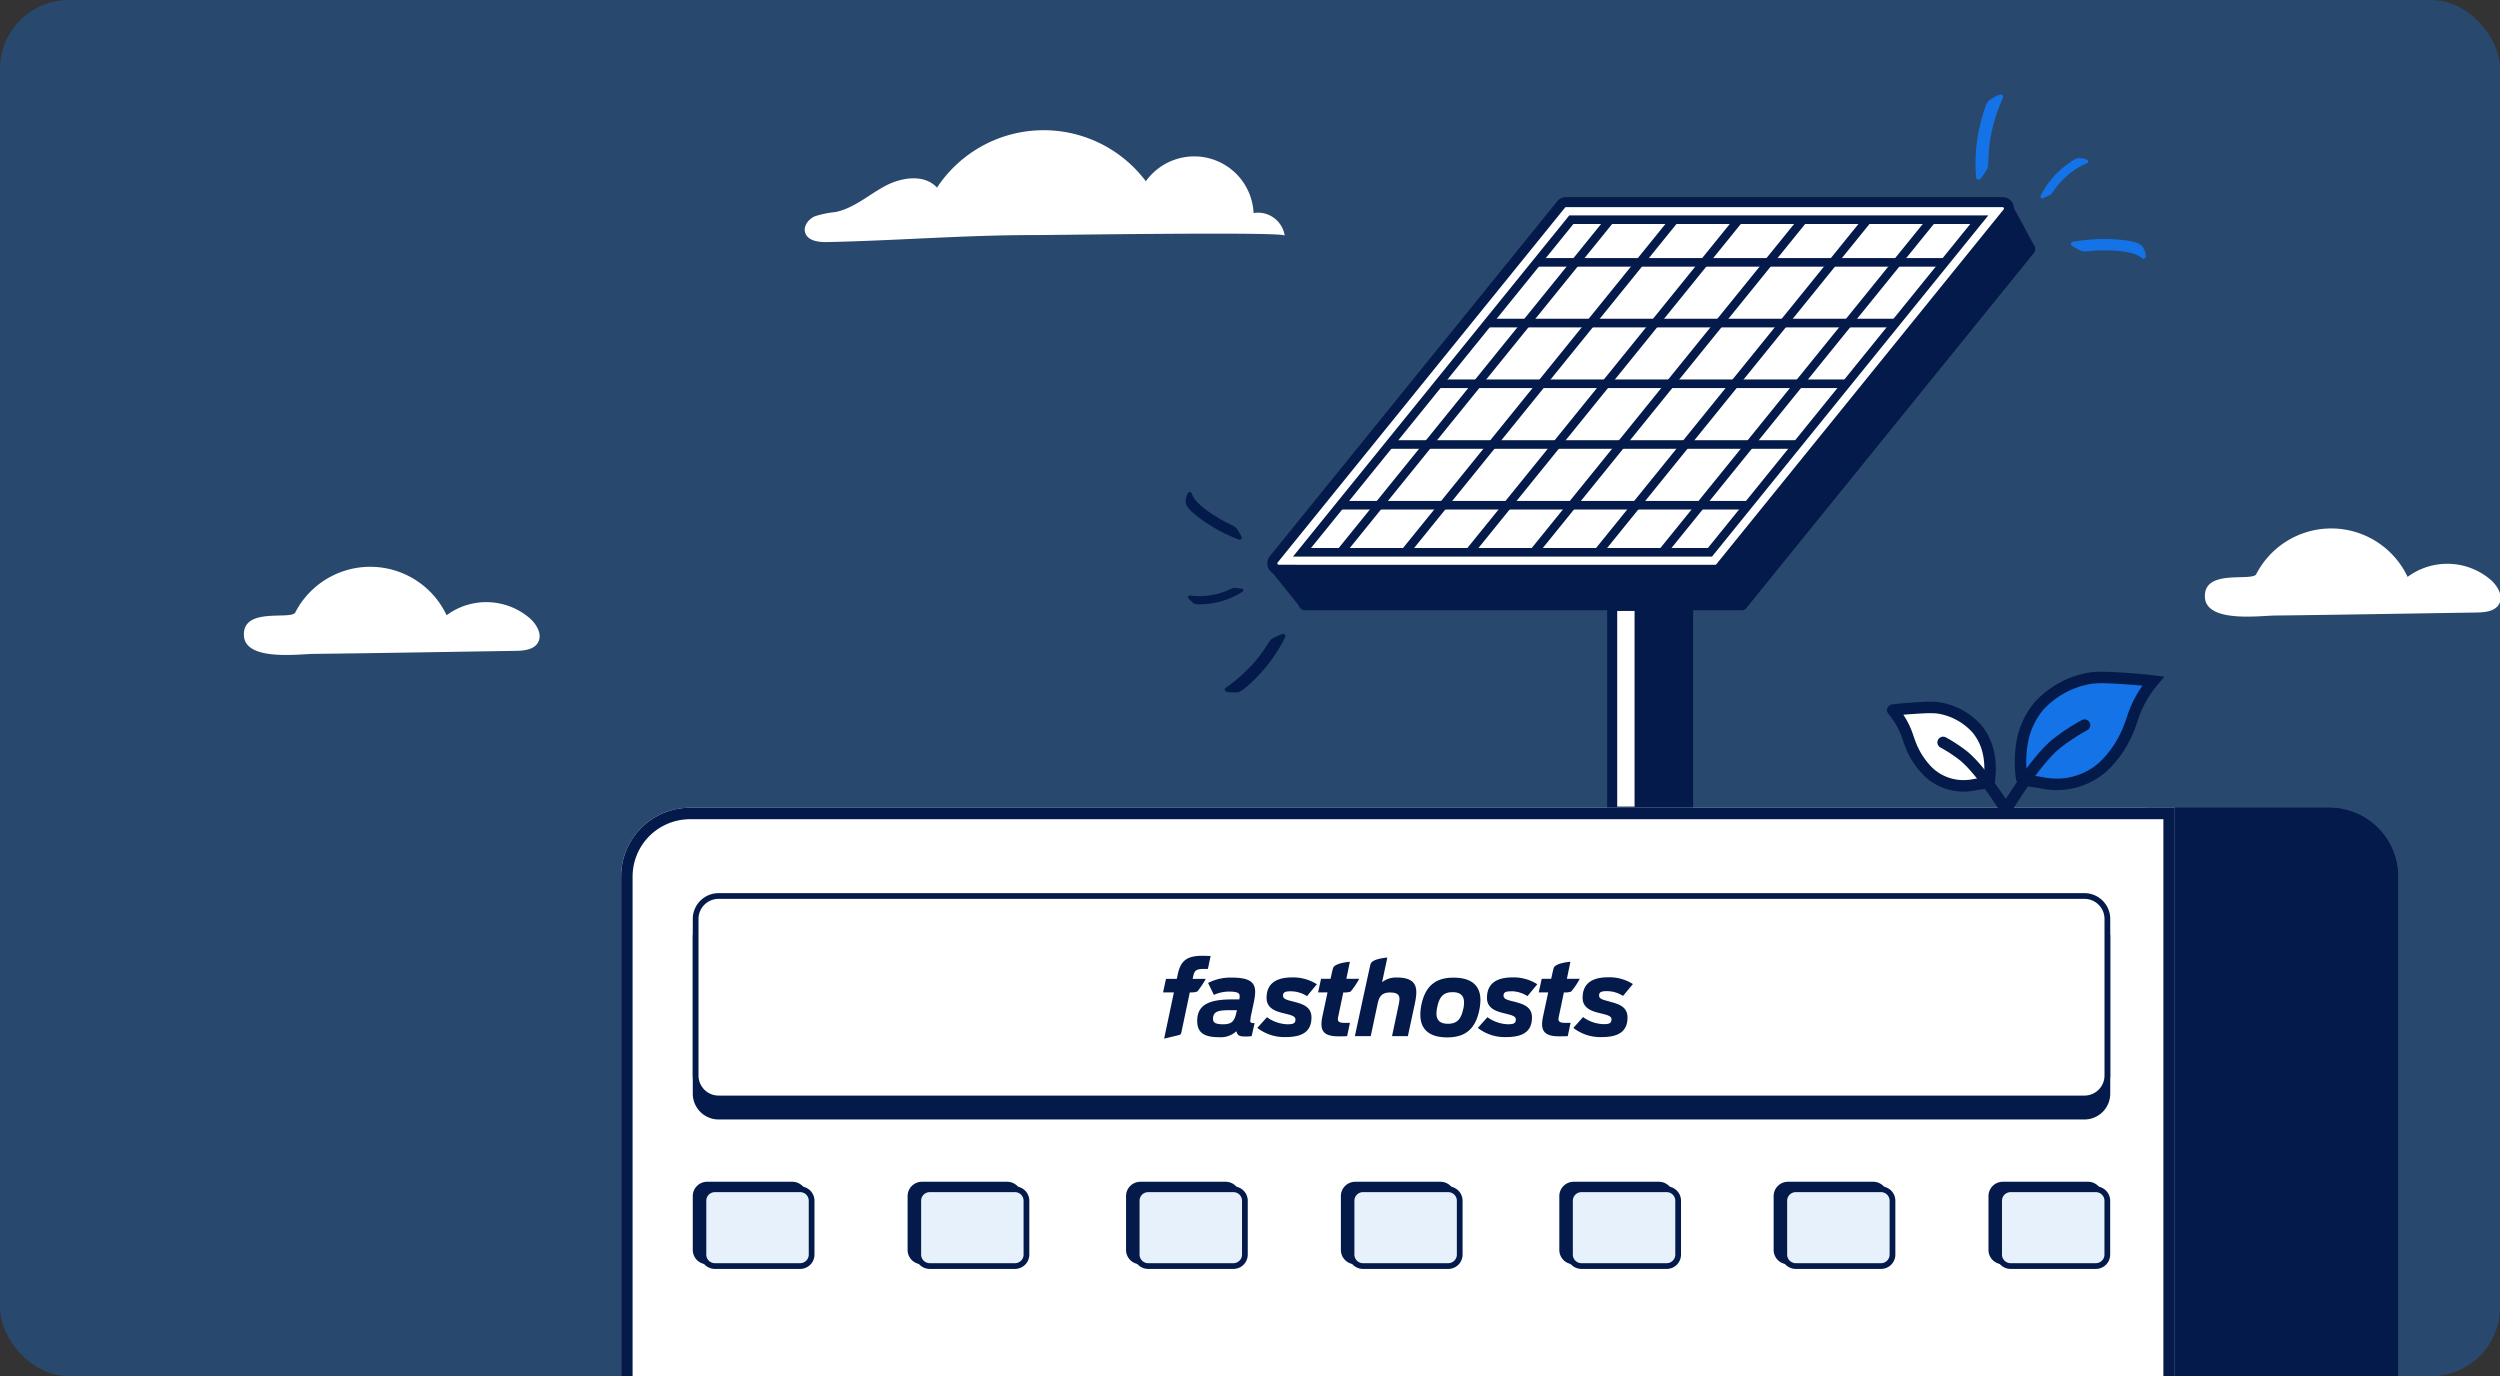 <svg xmlns="http://www.w3.org/2000/svg" xmlns:xlink="http://www.w3.org/1999/xlink" width="436" height="240" viewBox="0 0 436 240"><rect x="0" y="0" width="436" height="240" fill="#333333" stroke="none"/><defs><clipPath id="a"><rect width="436" height="240" rx="12" transform="translate(-5720.813 -9915.717)" fill="#fff" stroke="#707070" stroke-width="1"/></clipPath><clipPath id="b"><path d="M273.282,80.447,226.3,138.458h71.144l46.976-58.011Z" transform="translate(-226.305 -80.447)" fill="none"/></clipPath></defs><g transform="translate(5720.813 9915.717)"><g clip-path="url(#a)"><rect width="440" height="248" transform="translate(-5724.813 -9918.717)" fill="#1473e6" opacity="0.324"/><g transform="translate(-5520.581 -9903.567)"><path d="M380.554,292.823H389.9V256.947h-9.351" transform="translate(-294.849 -163.425)" fill="#031a4a"/><rect width="4.771" height="35.875" transform="translate(80.935 93.522)" fill="#fff"/><path d="M-.875-.875H5.646V36.75H-.875ZM3.9.875H.875V35H3.9Z" transform="translate(80.935 93.522)" fill="#031a4a"/><path d="M301.985,155.065H225.862a1.119,1.119,0,0,1-.869-1.823L275.1,91.362a1.119,1.119,0,0,1,.869-.415h76.123a1.119,1.119,0,0,1,.869,1.823l-50.109,61.88a1.118,1.118,0,0,1-.869.415" transform="translate(-198.502 -60.779)" fill="#031a4a"/><path d="M340.963,74.271l-47.042,58.1-3.065,3.782a1.123,1.123,0,0,1-.87.416H213.861A1.118,1.118,0,0,1,213,134.74L263.1,72.863a1.123,1.123,0,0,1,.87-.416H340.1a1.118,1.118,0,0,1,.866,1.824" transform="translate(-191.083 -49.34)" fill="#fff"/><path d="M263.972,71.572H340.1a1.993,1.993,0,0,1,1.545,3.251L291.536,136.7a1.989,1.989,0,0,1-1.55.74H213.861a1.993,1.993,0,0,1-1.545-3.251l50.106-61.876A1.989,1.989,0,0,1,263.972,71.572Zm26.013,64.118a.249.249,0,0,0,.191-.092l3.064-3.782,47.042-58.1a.243.243,0,0,0-.186-.4H263.972a.249.249,0,0,0-.191.092l-50.106,61.877a.243.243,0,0,0,.186.4Z" transform="translate(-191.083 -49.34)" fill="#031a4a"/><path d="M226.3,138.458l46.976-58.011h71.145l-46.976,58.011Z" transform="translate(-199.469 -54.287)" fill="#fff"/><path d="M297.807,139.208H224.733L272.924,79.7H346Zm-69.93-1.5h69.214L342.853,81.2H273.639Z" transform="translate(-199.469 -54.287)" fill="#031a4a"/><path d="M213.055,239.947l5.684,7.08,6.416-2.481-1.771-4.408Z" transform="translate(-191.926 -152.913)" fill="#031a4a"/><g transform="translate(26.836 26.16)"><g clip-path="url(#b)"><path d="M84.345.75H0V-.75H84.345Z" transform="translate(34.635 7.442)" fill="#031a4a"/><path d="M84.345.75H0V-.75H84.345Z" transform="translate(26.715 18.033)" fill="#031a4a"/><path d="M84.345.75H0V-.75H84.345Z" transform="translate(18.796 28.624)" fill="#031a4a"/><path d="M84.345.75H0V-.75H84.345Z" transform="translate(10.877 39.215)" fill="#031a4a"/><path d="M84.345.75H0V-.75H84.345Z" transform="translate(2.958 49.806)" fill="#031a4a"/><path d="M.583,64.59l-1.166-.944L51.339-.472,52.5.472Z" transform="translate(4.176 -2.914)" fill="#031a4a"/><path d="M.583,64.59l-1.166-.944L51.339-.472,52.5.472Z" transform="translate(15.396 -2.914)" fill="#031a4a"/><path d="M.583,64.59l-1.166-.944L51.339-.472,52.5.472Z" transform="translate(26.617 -2.914)" fill="#031a4a"/><path d="M.583,64.59l-1.166-.944L51.339-.472,52.5.472Z" transform="translate(37.838 -2.914)" fill="#031a4a"/><path d="M.583,64.59l-1.166-.944L51.339-.472,52.5.472Z" transform="translate(49.058 -2.914)" fill="#031a4a"/><path d="M.583,64.59l-1.166-.944L51.339-.472,52.5.472Z" transform="translate(60.279 -2.914)" fill="#031a4a"/></g></g><path d="M163.713,287.676a23.677,23.677,0,0,0,2.345-1,25.43,25.43,0,0,0,5.964-4l.583-.555a5.375,5.375,0,0,1,.922-.745,11.607,11.607,0,0,1,2.031-.4.394.394,0,0,1,.382.624,25.759,25.759,0,0,1-1.884,2.02,27.507,27.507,0,0,1-6.311,4.532l-.226.128c-.141.074-.337.17-.549.271a4.534,4.534,0,0,1-1.207.413,6.352,6.352,0,0,1-2.025-.564.4.4,0,0,1-.026-.731" transform="translate(-214.925 -131.726) rotate(-14)" fill="#031a4a"/><path d="M156.337,247.435a11.561,11.561,0,0,0,1.641.525,12.688,12.688,0,0,0,4.844.241l.16-.026.376-.07a3.787,3.787,0,0,1,.8-.087,9.519,9.519,0,0,1,1.33.493.269.269,0,0,1,0,.5,13,13,0,0,1-1.86.5,14.11,14.11,0,0,1-5.4-.032l-.179-.03c-.109-.023-.257-.058-.415-.1a3.039,3.039,0,0,1-.829-.32,4.033,4.033,0,0,1-.793-1.213.28.28,0,0,1,.321-.387" transform="translate(-204.324 -110.561) rotate(-14)" fill="#031a4a"/><path d="M175.037,201.492q-1-.688-1.936-1.46a28.925,28.925,0,0,1-2.5-2.336c-.394-.413-.774-.839-1.143-1.275a15.587,15.587,0,0,1-1.069-1.395,6.567,6.567,0,0,1-.435-.69,3.19,3.19,0,0,1-.411-1.157,2.111,2.111,0,0,1,.2-.825,3.294,3.294,0,0,1,.578-.9c.2-.214.612-.081.621.139a4.481,4.481,0,0,0,.618,1.833,14.545,14.545,0,0,0,1.879,2.468,27.249,27.249,0,0,0,2.284,2.25s.257.209.551.458a4.833,4.833,0,0,1,.751.74,9.929,9.929,0,0,1,.53,1.755.35.35,0,0,1-.518.39" transform="translate(-202.7 -71.187) rotate(-14)" fill="#031a4a"/><path d="M.236,7.209A25.494,25.494,0,0,0,2.761,6.137a27.377,27.377,0,0,0,6.42-4.3l.628-.6a5.785,5.785,0,0,1,.992-.8A12.5,12.5,0,0,1,12.987,0,.424.424,0,0,1,13.4.677a27.732,27.732,0,0,1-2.028,2.174A29.612,29.612,0,0,1,4.577,7.73l-.244.138c-.152.079-.362.184-.591.291a4.879,4.879,0,0,1-1.3.445A6.837,6.837,0,0,1,.265,8a.435.435,0,0,1-.028-.787" transform="translate(154.357 9.828) rotate(135)" fill="#1473e6"/><path d="M.373.016A12.445,12.445,0,0,0,2.14.581,13.658,13.658,0,0,0,7.354.84L7.527.812l.4-.075A4.077,4.077,0,0,1,8.791.643a10.252,10.252,0,0,1,1.432.531.29.29,0,0,1,.005.542,13.983,13.983,0,0,1-2,.537,15.19,15.19,0,0,1-5.813-.034l-.192-.032c-.117-.024-.276-.062-.447-.105a3.271,3.271,0,0,1-.893-.344A4.341,4.341,0,0,1,.027.433.3.3,0,0,1,.373.016" transform="translate(164.095 16.009) rotate(135)" fill="#1473e6"/><path d="M8.07,10.916q-1.076-.74-2.084-1.572A31.132,31.132,0,0,1,3.293,6.831c-.424-.444-.833-.9-1.23-1.372a16.774,16.774,0,0,1-1.151-1.5,7.072,7.072,0,0,1-.469-.743A3.434,3.434,0,0,1,0,1.969a2.273,2.273,0,0,1,.217-.888A3.546,3.546,0,0,1,.841.117c.213-.231.658-.088.669.149a4.822,4.822,0,0,0,.665,1.973A15.654,15.654,0,0,0,4.2,4.9,29.33,29.33,0,0,0,6.655,7.317s.276.225.593.493a5.2,5.2,0,0,1,.808.8A10.688,10.688,0,0,1,8.627,10.5a.376.376,0,0,1-.557.42" transform="translate(174.655 32.046) rotate(135)" fill="#1473e6"/></g><path d="M0,0H31.906a12,12,0,0,1,12,12v92.127a0,0,0,0,1,0,0H0a0,0,0,0,1,0,0V0A0,0,0,0,1,0,0Z" transform="translate(-5346.497 -9774.844)" fill="#031a4a"/><path d="M2,2V102.127H41.906V12a10.011,10.011,0,0,0-10-10H2M0,0H31.906a12,12,0,0,1,12,12v92.127H0Z" transform="translate(-5346.497 -9774.844)" fill="#031a4a"/><path d="M12,0H270.97a0,0,0,0,1,0,0V104.127a0,0,0,0,1,0,0H0a0,0,0,0,1,0,0V12A12,12,0,0,1,12,0Z" transform="translate(-5612.489 -9774.844)" fill="#fff"/><path d="M12,2A10.011,10.011,0,0,0,2,12v90.127H268.97V2H12m0-2H270.97V104.127H0V12A12,12,0,0,1,12,0Z" transform="translate(-5612.489 -9774.844)" fill="#031a4a"/><rect width="246.206" height="35.306" rx="4" transform="translate(-5599.493 -9756.286)" fill="#031a4a"/><path d="M4-.5H242.206a4.505,4.505,0,0,1,4.5,4.5V31.306a4.505,4.505,0,0,1-4.5,4.5H4a4.505,4.505,0,0,1-4.5-4.5V4A4.505,4.505,0,0,1,4-.5ZM242.206,34.806a3.5,3.5,0,0,0,3.5-3.5V4a3.5,3.5,0,0,0-3.5-3.5H4A3.5,3.5,0,0,0,.5,4V31.306a3.5,3.5,0,0,0,3.5,3.5Z" transform="translate(-5599.493 -9756.286)" fill="#031a4a"/><g transform="translate(-5390.716 -9797.563)"><path d="M215.137,18.087c.045.323,2.936.662,3.336.746a12.774,12.774,0,0,0,3.907.253,12.168,12.168,0,0,0,7.075-3.123,18.454,18.454,0,0,0,4.491-6.91,28.882,28.882,0,0,1,2.032-4.914,20.233,20.233,0,0,1,2.092-3.007C237.033,1,235.533.839,233.719.719a39.678,39.678,0,0,0-6.388-.134,15.59,15.59,0,0,0-9.241,4.961C215.112,9.138,214.556,13.6,215.137,18.087Z" transform="translate(-192.649 -0.499)" fill="#1473e6"/><path d="M221.264,20.139h0a14.345,14.345,0,0,1-3-.328c-.058-.012-.3-.047-.505-.078-.5-.074-1.192-.176-1.786-.3-.761-.154-1.709-.346-1.829-1.212v-.009a21.06,21.06,0,0,1,.154-6.937,14.432,14.432,0,0,1,3.02-6.37,16.531,16.531,0,0,1,9.9-5.317,17.536,17.536,0,0,1,1.9-.091c1.317,0,2.867.1,4.662.221,1.459.1,2.942.237,4.408.418l1.827.226-1.184,1.41a19.26,19.26,0,0,0-1.988,2.858,17.649,17.649,0,0,0-1.465,3.381c-.153.446-.311.906-.5,1.4a19.537,19.537,0,0,1-4.742,7.278,13.145,13.145,0,0,1-7.659,3.386C222.078,20.12,221.67,20.139,221.264,20.139Zm-5.2-2.728c.58.135,1.6.285,1.99.343.334.049.513.076.625.1a12.377,12.377,0,0,0,2.585.285h0c.342,0,.685-.016,1.019-.049a11.135,11.135,0,0,0,6.491-2.86,17.606,17.606,0,0,0,4.241-6.541c.179-.457.323-.878.476-1.323a19.572,19.572,0,0,1,1.619-3.722q.5-.881,1.088-1.716c-.851-.085-1.7-.156-2.544-.212-1.759-.116-3.279-.217-4.53-.217a15.579,15.579,0,0,0-1.684.079,14.6,14.6,0,0,0-8.579,4.6,12.454,12.454,0,0,0-2.6,5.5A18.623,18.623,0,0,0,216.064,17.411Z" transform="translate(-192.649 -0.499)" fill="#031a4a"/><path d="M193.36,20.914c-.033.237-2.154.486-2.448.548a9.4,9.4,0,0,1-2.866.185,8.926,8.926,0,0,1-5.19-2.291,13.548,13.548,0,0,1-3.3-5.07,21.14,21.14,0,0,0-1.49-3.6,14.916,14.916,0,0,0-1.534-2.206c.761-.094,1.862-.215,3.192-.3a29.033,29.033,0,0,1,4.686-.1,11.437,11.437,0,0,1,6.78,3.639C193.378,14.349,193.786,17.622,193.36,20.914Z" transform="translate(-176.536 -2.786)" fill="#fff"/><path d="M188.864,22.686c-.307,0-.614-.015-.915-.044a9.911,9.911,0,0,1-5.774-2.554,14.6,14.6,0,0,1-3.546-5.438c-.144-.369-.261-.709-.373-1.038a12.712,12.712,0,0,0-1.055-2.436,13.966,13.966,0,0,0-1.432-2.058,1,1,0,0,1,.644-1.635c1.079-.133,2.172-.237,3.248-.308,1.321-.088,2.462-.163,3.436-.163a13.1,13.1,0,0,1,1.425.069,12.426,12.426,0,0,1,7.441,4c2.11,2.546,2.913,5.9,2.387,9.966v.008c-.113.823-.978,1-1.551,1.114-.441.089-.951.165-1.323.22-.14.021-.315.047-.36.056A10.814,10.814,0,0,1,188.864,22.686Zm-10.481-13.4q.294.444.556.9a14.569,14.569,0,0,1,1.208,2.777c.111.323.215.629.344.958a12.672,12.672,0,0,0,3.045,4.7,7.9,7.9,0,0,0,4.606,2.028c.237.023.479.035.722.035a8.847,8.847,0,0,0,1.841-.2c.09-.019.219-.038.478-.077.243-.036.833-.123,1.251-.208.317-3.263-.343-5.834-2.011-7.847a10.411,10.411,0,0,0-6.118-3.283,11.142,11.142,0,0,0-1.208-.057c-.908,0-1.965.07-3.3.159C179.326,9.2,178.855,9.239,178.384,9.282Z" transform="translate(-176.536 -2.786)" fill="#031a4a"/><path d="M198.21,28.107a1,1,0,0,1-.831-.442l-.329-.491c-1.369-2.051-4.574-6.855-6.964-8.688a25.167,25.167,0,0,0-3.264-2.124,1,1,0,1,1,.958-1.756A27.173,27.173,0,0,1,191.3,16.9c2.652,2.035,5.866,6.85,7.41,9.165l.325.485a1,1,0,0,1-.829,1.558Z" transform="translate(-178.515 -4.16)" fill="#031a4a"/><path d="M211.632,27.036a1,1,0,0,1-.829-1.558c.274-.407.618-.944,1.017-1.564,2.048-3.189,5.477-8.525,8.72-11.014A36.733,36.733,0,0,1,225.3,9.805a1,1,0,1,1,.958,1.756,34.728,34.728,0,0,0-4.5,2.925c-2.966,2.277-6.277,7.43-8.254,10.509-.4.63-.754,1.174-1.04,1.6A1,1,0,0,1,211.632,27.036Z" transform="translate(-192.329 -2.372)" fill="#031a4a"/></g><g transform="translate(-5523.931 -9710.117)"><rect width="18.868" height="13.388" rx="2" transform="translate(0 1)" fill="#031a4a"/><path d="M2-.5H16.868a2.5,2.5,0,0,1,2.5,2.5v9.388a2.5,2.5,0,0,1-2.5,2.5H2a2.5,2.5,0,0,1-2.5-2.5V2A2.5,2.5,0,0,1,2-.5ZM16.868,12.888a1.5,1.5,0,0,0,1.5-1.5V2a1.5,1.5,0,0,0-1.5-1.5H2A1.5,1.5,0,0,0,.5,2v9.388a1.5,1.5,0,0,0,1.5,1.5Z" transform="translate(0 1)" fill="#031a4a"/><rect width="18.868" height="13.388" rx="2" transform="translate(-75.563 1)" fill="#031a4a"/><path d="M2-.5H16.868a2.5,2.5,0,0,1,2.5,2.5v9.388a2.5,2.5,0,0,1-2.5,2.5H2a2.5,2.5,0,0,1-2.5-2.5V2A2.5,2.5,0,0,1,2-.5ZM16.868,12.888a1.5,1.5,0,0,0,1.5-1.5V2a1.5,1.5,0,0,0-1.5-1.5H2A1.5,1.5,0,0,0,.5,2v9.388a1.5,1.5,0,0,0,1.5,1.5Z" transform="translate(-75.563 1)" fill="#031a4a"/><rect width="18.868" height="13.388" rx="2" transform="translate(37.467 1)" fill="#031a4a"/><path d="M2-.5H16.868a2.5,2.5,0,0,1,2.5,2.5v9.388a2.5,2.5,0,0,1-2.5,2.5H2a2.5,2.5,0,0,1-2.5-2.5V2A2.5,2.5,0,0,1,2-.5ZM16.868,12.888a1.5,1.5,0,0,0,1.5-1.5V2a1.5,1.5,0,0,0-1.5-1.5H2A1.5,1.5,0,0,0,.5,2v9.388a1.5,1.5,0,0,0,1.5,1.5Z" transform="translate(37.467 1)" fill="#031a4a"/><rect width="18.868" height="13.388" rx="2" transform="translate(-38.095 1)" fill="#031a4a"/><path d="M2-.5H16.868a2.5,2.5,0,0,1,2.5,2.5v9.388a2.5,2.5,0,0,1-2.5,2.5H2a2.5,2.5,0,0,1-2.5-2.5V2A2.5,2.5,0,0,1,2-.5ZM16.868,12.888a1.5,1.5,0,0,0,1.5-1.5V2a1.5,1.5,0,0,0-1.5-1.5H2A1.5,1.5,0,0,0,.5,2v9.388a1.5,1.5,0,0,0,1.5,1.5Z" transform="translate(-38.095 1)" fill="#031a4a"/><rect width="18.868" height="13.388" rx="2" transform="translate(75.564 1)" fill="#031a4a"/><path d="M2-.5H16.868a2.5,2.5,0,0,1,2.5,2.5v9.388a2.5,2.5,0,0,1-2.5,2.5H2a2.5,2.5,0,0,1-2.5-2.5V2A2.5,2.5,0,0,1,2-.5ZM16.868,12.888a1.5,1.5,0,0,0,1.5-1.5V2a1.5,1.5,0,0,0-1.5-1.5H2A1.5,1.5,0,0,0,.5,2v9.388a1.5,1.5,0,0,0,1.5,1.5Z" transform="translate(75.564 1)" fill="#031a4a"/><rect width="18.868" height="13.388" rx="2" transform="translate(112.941 1)" fill="#031a4a"/><path d="M2-.5H16.868a2.5,2.5,0,0,1,2.5,2.5v9.388a2.5,2.5,0,0,1-2.5,2.5H2a2.5,2.5,0,0,1-2.5-2.5V2A2.5,2.5,0,0,1,2-.5ZM16.868,12.888a1.5,1.5,0,0,0,1.5-1.5V2a1.5,1.5,0,0,0-1.5-1.5H2A1.5,1.5,0,0,0,.5,2v9.388a1.5,1.5,0,0,0,1.5,1.5Z" transform="translate(112.941 1)" fill="#031a4a"/><rect width="18.868" height="13.388" rx="2" transform="translate(150.408 1)" fill="#031a4a"/><path d="M2-.5H16.868a2.5,2.5,0,0,1,2.5,2.5v9.388a2.5,2.5,0,0,1-2.5,2.5H2a2.5,2.5,0,0,1-2.5-2.5V2A2.5,2.5,0,0,1,2-.5ZM16.868,12.888a1.5,1.5,0,0,0,1.5-1.5V2a1.5,1.5,0,0,0-1.5-1.5H2A1.5,1.5,0,0,0,.5,2v9.388a1.5,1.5,0,0,0,1.5,1.5Z" transform="translate(150.408 1)" fill="#031a4a"/><rect width="18.868" height="13.388" rx="2" transform="translate(1.358 1.811)" fill="#e7f1fc"/><path d="M2-.5H16.868a2.5,2.5,0,0,1,2.5,2.5v9.388a2.5,2.5,0,0,1-2.5,2.5H2a2.5,2.5,0,0,1-2.5-2.5V2A2.5,2.5,0,0,1,2-.5ZM16.868,12.888a1.5,1.5,0,0,0,1.5-1.5V2a1.5,1.5,0,0,0-1.5-1.5H2A1.5,1.5,0,0,0,.5,2v9.388a1.5,1.5,0,0,0,1.5,1.5Z" transform="translate(1.358 1.811)" fill="#031a4a"/><rect width="18.868" height="13.388" rx="2" transform="translate(-74.205 1.811)" fill="#e7f1fc"/><path d="M2-.5H16.868a2.5,2.5,0,0,1,2.5,2.5v9.388a2.5,2.5,0,0,1-2.5,2.5H2a2.5,2.5,0,0,1-2.5-2.5V2A2.5,2.5,0,0,1,2-.5ZM16.868,12.888a1.5,1.5,0,0,0,1.5-1.5V2a1.5,1.5,0,0,0-1.5-1.5H2A1.5,1.5,0,0,0,.5,2v9.388a1.5,1.5,0,0,0,1.5,1.5Z" transform="translate(-74.205 1.811)" fill="#031a4a"/><rect width="18.868" height="13.388" rx="2" transform="translate(38.825 1.811)" fill="#e7f1fc"/><path d="M2-.5H16.868a2.5,2.5,0,0,1,2.5,2.5v9.388a2.5,2.5,0,0,1-2.5,2.5H2a2.5,2.5,0,0,1-2.5-2.5V2A2.5,2.5,0,0,1,2-.5ZM16.868,12.888a1.5,1.5,0,0,0,1.5-1.5V2a1.5,1.5,0,0,0-1.5-1.5H2A1.5,1.5,0,0,0,.5,2v9.388a1.5,1.5,0,0,0,1.5,1.5Z" transform="translate(38.825 1.811)" fill="#031a4a"/><rect width="18.868" height="13.388" rx="2" transform="translate(-36.737 1.811)" fill="#e7f1fc"/><path d="M2-.5H16.868a2.5,2.5,0,0,1,2.5,2.5v9.388a2.5,2.5,0,0,1-2.5,2.5H2a2.5,2.5,0,0,1-2.5-2.5V2A2.5,2.5,0,0,1,2-.5ZM16.868,12.888a1.5,1.5,0,0,0,1.5-1.5V2a1.5,1.5,0,0,0-1.5-1.5H2A1.5,1.5,0,0,0,.5,2v9.388a1.5,1.5,0,0,0,1.5,1.5Z" transform="translate(-36.737 1.811)" fill="#031a4a"/><rect width="18.868" height="13.388" rx="2" transform="translate(76.921 1.811)" fill="#e7f1fc"/><path d="M2-.5H16.868a2.5,2.5,0,0,1,2.5,2.5v9.388a2.5,2.5,0,0,1-2.5,2.5H2a2.5,2.5,0,0,1-2.5-2.5V2A2.5,2.5,0,0,1,2-.5ZM16.868,12.888a1.5,1.5,0,0,0,1.5-1.5V2a1.5,1.5,0,0,0-1.5-1.5H2A1.5,1.5,0,0,0,.5,2v9.388a1.5,1.5,0,0,0,1.5,1.5Z" transform="translate(76.921 1.811)" fill="#031a4a"/><rect width="18.868" height="13.388" rx="2" transform="translate(114.299 1.811)" fill="#e7f1fc"/><path d="M2-.5H16.868a2.5,2.5,0,0,1,2.5,2.5v9.388a2.5,2.5,0,0,1-2.5,2.5H2a2.5,2.5,0,0,1-2.5-2.5V2A2.5,2.5,0,0,1,2-.5ZM16.868,12.888a1.5,1.5,0,0,0,1.5-1.5V2a1.5,1.5,0,0,0-1.5-1.5H2A1.5,1.5,0,0,0,.5,2v9.388a1.5,1.5,0,0,0,1.5,1.5Z" transform="translate(114.299 1.811)" fill="#031a4a"/><rect width="18.868" height="13.388" rx="2" transform="translate(151.766 1.811)" fill="#e7f1fc"/><path d="M2-.5H16.868a2.5,2.5,0,0,1,2.5,2.5v9.388a2.5,2.5,0,0,1-2.5,2.5H2a2.5,2.5,0,0,1-2.5-2.5V2A2.5,2.5,0,0,1,2-.5ZM16.868,12.888a1.5,1.5,0,0,0,1.5-1.5V2a1.5,1.5,0,0,0-1.5-1.5H2A1.5,1.5,0,0,0,.5,2v9.388a1.5,1.5,0,0,0,1.5,1.5Z" transform="translate(151.766 1.811)" fill="#031a4a"/></g><rect width="246.206" height="35.306" rx="4" transform="translate(-5599.493 -9759.454)" fill="#fff"/><path d="M4-.5H242.206a4.505,4.505,0,0,1,4.5,4.5V31.306a4.505,4.505,0,0,1-4.5,4.5H4a4.505,4.505,0,0,1-4.5-4.5V4A4.505,4.505,0,0,1,4-.5ZM242.206,34.806a3.5,3.5,0,0,0,3.5-3.5V4a3.5,3.5,0,0,0-3.5-3.5H4A3.5,3.5,0,0,0,.5,4V31.306a3.5,3.5,0,0,0,3.5,3.5Z" transform="translate(-5599.493 -9759.454)" fill="#031a4a"/><path d="M83.71,68.667a4.725,4.725,0,0,0-5.429-3.938,10.367,10.367,0,0,0-18.789-5.538A22.284,22.284,0,0,0,23.07,60.3c-2.2-2.414-6.208-1.815-9.085-.263s-5.436,3.876-8.64,4.526a17.182,17.182,0,0,0-3.57.734c-1.115.49-2.062,1.71-1.693,2.872.453,1.428,2.345,1.659,3.842,1.628,12.04-.255,24.112-1.234,36.137-1.221,3.683,0,43.57-.622,43.649.092" transform="translate(-5580.47 -9943.295)" fill="#fff"/><path d="M536.883,74.278l4.137,7.646-8.337,5.95-.617-5.95Z" transform="translate(-5906.944 -9954.572)" fill="#031a4a"/><path d="M662.764,250.381c1.463-.022,3.2-.2,3.907-1.479.753-1.363-.2-3.053-1.339-4.114a11.635,11.635,0,0,0-14.615-.621,14.721,14.721,0,0,0-26.394-.484c-.715,1.384-9.281-1.048-8.952,4.089.284,4.433,9.637,3.166,12.108,3.138,11.762-.135,23.523-.352,35.285-.528" transform="translate(-5951.642 -10059.276)" fill="#fff"/><path d="M662.764,250.381c1.463-.022,3.2-.2,3.907-1.479.753-1.363-.2-3.053-1.339-4.114a11.635,11.635,0,0,0-14.615-.621,14.721,14.721,0,0,0-26.394-.484c-.715,1.384-9.281-1.048-8.952,4.089.284,4.433,9.637,3.166,12.108,3.138,11.762-.135,23.523-.352,35.285-.528" transform="translate(-5884.964 -10109.218)" fill="#fff"/><g transform="translate(-5517.974 -9749.027)"><path d="M20.021,17.156a13.721,13.721,0,0,0,1.491-2.226H19.22l.123-.531c.159-.792.479-1.2,1.641-1.2h.9l.473-2.264-1.42-.034c-2.789,0-3.814.936-4.3,3.214l-.178.81H14.581l-.513,2.364h1.887l-1.7,8.064,2.656-.638a.5.5,0,0,0,.332-.371l1.489-7.061a3.178,3.178,0,0,0,1.292-.144m6.839,3.629c-.356,1.642-.884,2.081-2.347,2.081-1.378,0-1.734-.35-1.734-.921,0-1.289.847-1.535,2.888-1.535h1.283Zm2.457.939.577-2.7c.58-2.809.337-4.3-3.86-4.3a8.567,8.567,0,0,0-4.117.936l1.009,2.081a6.581,6.581,0,0,1,2.556-.579c1.586,0,1.94.266,1.94.792a2.151,2.151,0,0,1-.07.577H26.093c-3.642,0-6.07.74-6.07,3.723,0,1.735.782,2.861,3.71,2.861a4.037,4.037,0,0,0,3.121-1.041c.193.758.549.921,1.482.921a5.478,5.478,0,0,0,1.185-.074l.506-2.263c-.869.034-.81-.215-.672-.921m16.678-6.8.614-2.971s-2.612.175-2.93,1.1c-.058.172-.172.642-.441,1.869H41.62l-.513,2.37h1.641l-.9,4.221c-.457,2.225-.034,3.441,2.762,3.441.491,0,1.157,0,1.556-.034l.491-2.314h-.98c-1.185,0-1.227-.424-1.04-1.2l.863-4.113a3.109,3.109,0,0,0,1.278-.144,13.473,13.473,0,0,0,1.5-2.225Zm38.461,0,.614-2.971s-2.612.175-2.918,1.1c-.055.172-.166.642-.439,1.869H80.1l-.515,2.37h1.648l-.9,4.218c-.465,2.226-.036,3.441,2.762,3.441.491,0,1.157,0,1.552-.034l.491-2.314h-.988c-1.185,0-1.227-.424-1.041-1.2l.863-4.113a3.076,3.076,0,0,0,1.27-.144,13.106,13.106,0,0,0,1.5-2.226ZM54.821,14.7a3.85,3.85,0,0,0-2.559.814l.92-4.3s-2.6.172-2.918,1.1c-.123.369-2.743,12.605-2.743,12.605h2.762l1.2-5.633c.233-1.129.635-1.98,2.148-1.98,1.955,0,1.762.955,1.516,2.192L54,24.913h2.762l1.227-5.719c.509-2.484.549-4.5-3.157-4.5M66.4,20.219c-.347,1.676-1.022,2.542-2.627,2.542-1.519,0-2.025-.721-2.025-1.784a5.637,5.637,0,0,1,.144-1.155c.35-1.691,1.022-2.573,2.645-2.573,1.534,0,2.022.74,2.022,1.82a5.656,5.656,0,0,1-.141,1.157m3-1.575c0-2.364-1.341-3.935-4.694-3.935-3,0-4.867,1.323-5.594,4.681a8.99,8.99,0,0,0-.193,1.765c0,2.382,1.341,3.973,4.692,3.973,3.019,0,4.873-1.341,5.578-4.7a9.409,9.409,0,0,0,.208-1.784" transform="translate(-14.068 -10.905)" fill="#031a4a"/><path d="M593.385,53.08a5.288,5.288,0,0,1,2.828.85l1.716-2.074a7.7,7.7,0,0,0-4.292-1.19c-2.659,0-4.484.94-4.484,3.581,0,1.9,1.741,2.379,3.152,2.712.992.249,1.88.425,1.88,1.029,0,.777-.515.847-1.452.847a6.443,6.443,0,0,1-3.5-1.232l-1.676,1.874a7.643,7.643,0,0,0,4.909,1.6c2.709,0,4.534-.8,4.534-3.423,0-1.914-1.608-2.373-3.168-2.773-1.1-.267-1.79-.443-1.79-1.008,0-.616.37-.783,1.346-.783" transform="translate(-532.663 -46.897)" fill="#031a4a"/><path d="M191.623,53.115a5.267,5.267,0,0,1,2.832.844l1.72-2.074a7.7,7.7,0,0,0-4.286-1.19c-2.659,0-4.484.939-4.484,3.581,0,1.9,1.741,2.379,3.152,2.712.992.249,1.883.425,1.883,1.029,0,.777-.517.848-1.452.848a6.413,6.413,0,0,1-3.516-1.232L185.79,59.5A7.748,7.748,0,0,0,190.7,61.1c2.709,0,4.534-.8,4.534-3.423,0-1.914-1.608-2.372-3.171-2.773-1.1-.267-1.79-.443-1.79-1.008,0-.616.373-.783,1.35-.783" transform="translate(-169.353 -46.923)" fill="#031a4a"/><path d="M767.907,54.65c-1.1-.267-1.784-.443-1.784-1.008,0-.616.373-.785,1.346-.785a5.288,5.288,0,0,1,2.835.835l1.716-2.074a7.686,7.686,0,0,0-4.283-1.177c-2.659,0-4.486.94-4.486,3.581,0,1.9,1.741,2.379,3.159,2.712.992.249,1.876.425,1.876,1.029,0,.777-.515.85-1.452.85a6.422,6.422,0,0,1-3.51-1.232l-1.686,1.892a7.672,7.672,0,0,0,4.909,1.6c2.712,0,4.534-.8,4.534-3.427,0-1.914-1.608-2.372-3.174-2.773" transform="translate(-690.081 -46.693)" fill="#031a4a"/></g></g><path d="M662.764,250.381c1.463-.022,3.2-.2,3.907-1.479.753-1.363-.2-3.053-1.339-4.114a11.635,11.635,0,0,0-14.615-.621,14.721,14.721,0,0,0-26.394-.484c-.715,1.384-9.281-1.048-8.952,4.089.284,4.433,9.637,3.166,12.108,3.138,11.762-.135,23.523-.352,35.285-.528" transform="translate(-6293.642 -10052.588)" fill="#fff"/></g></svg>
